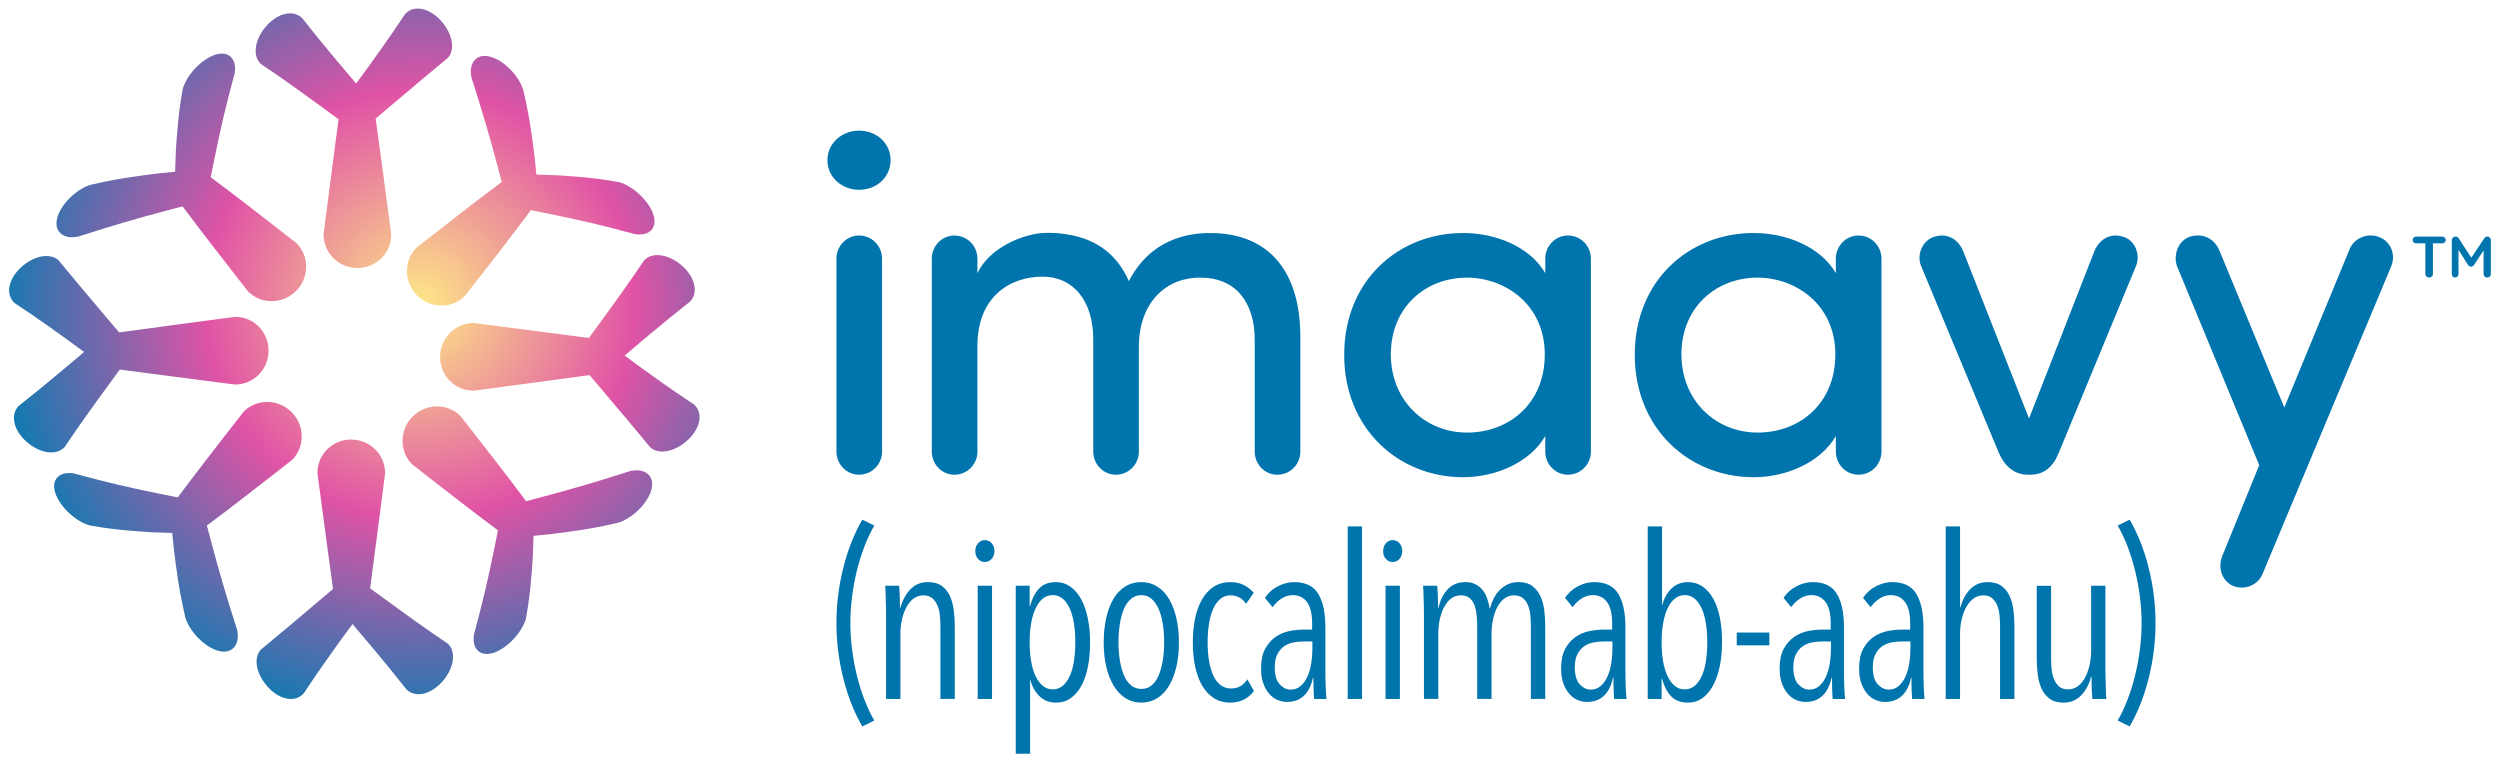 <?xml version="1.0" encoding="UTF-8"?>
<svg id="Layer_1" xmlns="http://www.w3.org/2000/svg" width="368" height="112" xmlns:xlink="http://www.w3.org/1999/xlink" version="1.1" viewBox="0 0 368 112">
  <!-- Generator: Adobe Illustrator 29.0.1, SVG Export Plug-In . SVG Version: 2.1.0 Build 192)  -->
  <defs>
    <style>
      .st0 {
        fill: url(#radial-gradient);
      }

      .st1 {
        fill: #0074ad;
      }
    </style>
    <radialGradient id="radial-gradient" cx="61.883" cy="44.866" fx="61.883" fy="44.866" r="62.924" gradientUnits="userSpaceOnUse">
      <stop offset="0" stop-color="#fee886"/>
      <stop offset=".5" stop-color="#e053a6"/>
      <stop offset="1" stop-color="#0d7bb1"/>
    </radialGradient>
  </defs>
  <g>
    <g>
      <path class="st1" d="M126.932,106.933c-1.216-2.105-2.155-4.491-2.816-7.156-.661-2.666-.992-5.354-.992-8.064s.331-5.397.992-8.063,1.601-5.052,2.816-7.157l1.76.874c-.555.963-1.051,2.021-1.488,3.175-.438,1.154-.805,2.353-1.104,3.596s-.528,2.509-.688,3.796c-.159,1.289-.239,2.549-.239,3.78s.08,2.492.239,3.78c.16,1.288.39,2.554.688,3.797s.666,2.441,1.104,3.595.934,2.212,1.488,3.176l-1.76.873Z"/>
      <path class="st1" d="M138.429,102.889v-10.752c0-.515-.026-1.035-.08-1.562-.053-.525-.171-1.008-.352-1.444-.182-.437-.438-.795-.769-1.075s-.763-.42-1.296-.42-1.008.151-1.424.453c-.416.303-.768.718-1.056,1.243-.288.526-.513,1.132-.672,1.814-.16.684-.24,1.395-.24,2.134v9.609h-2.112v-12.466c0-.357-.005-.744-.016-1.159-.011-.414-.021-.817-.032-1.209s-.021-.75-.032-1.075c-.011-.324-.026-.576-.048-.756h2.048c.043.426.075.94.097,1.545.021.605.031,1.177.031,1.714h.064c.299-1.12.789-2.032,1.472-2.738s1.536-1.059,2.561-1.059c.853,0,1.541.19,2.063.571s.923.88,1.2,1.495c.277.616.464,1.311.56,2.083.097.773.145,1.541.145,2.302v10.752h-2.112Z"/>
      <path class="st1" d="M146.38,81.116c0,.471-.139.856-.416,1.159s-.607.453-.992.453c-.405,0-.741-.15-1.008-.453s-.399-.688-.399-1.159c0-.448.133-.828.399-1.143.267-.313.603-.471,1.008-.471s.741.157,1.009.471c.267.314.399.694.399,1.143ZM143.916,102.889v-16.665h2.112v16.665h-2.112Z"/>
      <path class="st1" d="M160.46,94.59c0,1.299-.107,2.486-.32,3.562-.214,1.075-.533,2.005-.96,2.789s-.949,1.395-1.568,1.831c-.618.437-1.344.655-2.176.655-.96,0-1.766-.314-2.416-.941s-1.104-1.444-1.359-2.452h-.032v10.92h-2.112v-24.729h2.048v2.99h.064c.256-1.03.683-1.876,1.28-2.537.597-.66,1.439-.991,2.527-.991.789,0,1.499.225,2.128.672.629.448,1.157,1.064,1.584,1.849s.752,1.719.977,2.806c.224,1.086.336,2.279.336,3.578ZM158.285,94.522c0-.963-.064-1.864-.192-2.705-.128-.84-.331-1.573-.608-2.2s-.624-1.12-1.04-1.479-.911-.538-1.487-.538-1.072.18-1.488.538-.768.852-1.056,1.479-.502,1.36-.641,2.2c-.139.841-.208,1.742-.208,2.705,0,.986.069,1.904.208,2.755.139.852.353,1.585.641,2.201s.645,1.104,1.071,1.462.917.537,1.473.537c.576,0,1.071-.179,1.487-.537s.763-.846,1.04-1.462.48-1.35.608-2.201c.128-.851.192-1.769.192-2.755Z"/>
      <path class="st1" d="M173.539,94.59c0,1.322-.128,2.52-.384,3.595-.257,1.075-.619,2.005-1.089,2.789-.469.784-1.051,1.39-1.743,1.814-.694.425-1.468.639-2.32.639s-1.621-.214-2.304-.639c-.684-.425-1.265-1.03-1.744-1.814-.48-.784-.849-1.714-1.104-2.789s-.384-2.272-.384-3.595.123-2.531.368-3.629.603-2.038,1.072-2.822c.469-.784,1.05-1.389,1.744-1.814.692-.426,1.477-.639,2.352-.639.853,0,1.626.213,2.32.639.692.426,1.274,1.03,1.743,1.814.47.784.832,1.725,1.089,2.822.256,1.098.384,2.308.384,3.629ZM171.363,94.539c0-.982-.07-1.898-.208-2.748-.14-.85-.348-1.581-.624-2.195-.278-.614-.624-1.101-1.04-1.458s-.912-.537-1.488-.537-1.077.18-1.504.537-.773.844-1.04,1.458c-.268.614-.47,1.346-.608,2.195s-.208,1.766-.208,2.748.069,1.889.208,2.716c.139.826.341,1.553.608,2.179.267.626.613,1.111,1.04,1.458.427.346.928.519,1.504.519s1.077-.173,1.504-.519c.427-.347.773-.832,1.04-1.458s.469-1.353.608-2.179c.138-.827.208-1.732.208-2.716Z"/>
      <path class="st1" d="M181.058,103.427c-.896,0-1.686-.219-2.367-.655-.684-.437-1.254-1.042-1.712-1.814-.46-.772-.806-1.702-1.04-2.789-.235-1.086-.353-2.29-.353-3.612s.117-2.524.353-3.611c.234-1.087.586-2.021,1.056-2.806.469-.784,1.045-1.389,1.728-1.814s1.473-.639,2.368-.639c.811,0,1.504.157,2.08.471s1.034.684,1.376,1.108l-1.12,1.613c-.256-.381-.576-.684-.96-.907s-.832-.336-1.344-.336c-.576,0-1.072.174-1.488.521-.416.348-.763.829-1.04,1.445s-.485,1.344-.624,2.184-.208,1.764-.208,2.771c0,.986.069,1.894.208,2.722.139.829.347,1.546.624,2.15.277.605.635,1.075,1.072,1.411.438.337.954.505,1.552.505.533,0,.997-.118,1.393-.354.395-.235.73-.565,1.008-.991l.96,1.714c-.854,1.143-2.027,1.714-3.521,1.714Z"/>
      <path class="st1" d="M193.436,102.889c-.021-.179-.038-.403-.048-.672-.012-.269-.021-.555-.032-.856-.011-.303-.016-.594-.016-.874v-.723h-.064c-.533,2.375-1.813,3.562-3.84,3.562-.448,0-.896-.09-1.344-.27-.448-.179-.854-.47-1.217-.873-.362-.403-.661-.913-.896-1.529-.235-.615-.353-1.36-.353-2.234,0-1.209.203-2.184.608-2.923s.917-1.321,1.536-1.747c.618-.426,1.296-.711,2.032-.857.735-.146,1.435-.218,2.096-.218h1.248v-.874c0-1.456-.256-2.52-.768-3.191-.513-.673-1.206-1.009-2.08-1.009-.598,0-1.152.168-1.664.504-.513.336-.95.762-1.312,1.277l-1.12-1.378c.491-.739,1.131-1.311,1.92-1.714.789-.402,1.579-.604,2.368-.604,1.664,0,2.849.571,3.552,1.714.704,1.143,1.057,2.812,1.057,5.006v6.922c0,.225.005.504.016.84s.021.678.032,1.025.026.672.048.975c.021.302.043.543.064.722h-1.824ZM193.181,94.422h-1.28c-.512,0-1.024.05-1.536.151-.512.101-.966.291-1.359.571-.396.28-.721.666-.977,1.159-.256.492-.384,1.131-.384,1.915,0,1.165.245,2.005.736,2.52.49.516,1.023.773,1.6.773.597,0,1.104-.19,1.52-.571s.747-.862.992-1.445c.245-.582.421-1.221.528-1.915.106-.694.16-1.366.16-2.016v-1.143Z"/>
      <path class="st1" d="M198.383,102.889v-25.401h2.112v25.401h-2.112Z"/>
      <path class="st1" d="M206.414,81.116c0,.471-.139.856-.416,1.159s-.607.453-.992.453c-.405,0-.741-.15-1.008-.453s-.399-.688-.399-1.159c0-.448.133-.828.399-1.143.267-.313.603-.471,1.008-.471s.741.157,1.009.471c.267.314.399.694.399,1.143ZM203.95,102.889v-16.665h2.112v16.665h-2.112Z"/>
      <path class="st1" d="M213.103,86.744c.669-.706,1.535-1.059,2.598-1.059.573,0,1.067.106,1.481.319s.765.493,1.052.84c.287.348.51.756.669,1.227s.282.952.367,1.445h.063c.127-.493.308-.969.541-1.429.234-.459.526-.867.877-1.227.351-.357.754-.644,1.211-.856s.973-.319,1.546-.319c.851,0,1.53.19,2.04.571.511.381.908.88,1.195,1.495.287.616.479,1.311.574,2.083.096.773.144,1.541.144,2.302v10.752h-2.112v-10.752c0-.515-.027-1.035-.08-1.562-.054-.525-.165-1.008-.336-1.444s-.422-.795-.752-1.075c-.331-.28-.773-.42-1.328-.42-.512,0-.976.151-1.392.453-.416.303-.764.718-1.04,1.243-.277.526-.491,1.132-.641,1.814-.149.684-.224,1.395-.224,2.134v9.609h-2.112v-10.752c0-.515-.026-1.041-.079-1.579-.053-.537-.159-1.024-.318-1.462-.159-.437-.403-.789-.732-1.058-.329-.27-.758-.403-1.288-.403s-.998.151-1.4.453c-.403.303-.748.718-1.034,1.243-.286.526-.504,1.132-.652,1.814-.148.684-.223,1.395-.223,2.134v9.609h-2.112v-12.466c0-.357-.005-.744-.016-1.159-.011-.414-.021-.817-.032-1.209s-.021-.75-.032-1.075c-.011-.324-.026-.576-.048-.756h2.08c.043.426.074.94.096,1.545.021.605.032,1.177.032,1.714h.064c.233-1.12.685-2.032,1.354-2.738Z"/>
      <path class="st1" d="M237.602,102.889c-.021-.179-.038-.403-.048-.672-.012-.269-.021-.555-.032-.856-.011-.303-.016-.594-.016-.874v-.723h-.064c-.533,2.375-1.813,3.562-3.84,3.562-.448,0-.896-.09-1.344-.27-.448-.179-.854-.47-1.217-.873-.362-.403-.661-.913-.896-1.529-.235-.615-.353-1.36-.353-2.234,0-1.209.203-2.184.608-2.923s.917-1.321,1.536-1.747c.618-.426,1.296-.711,2.032-.857.735-.146,1.435-.218,2.096-.218h1.248v-.874c0-1.456-.256-2.52-.768-3.191-.513-.673-1.206-1.009-2.08-1.009-.598,0-1.152.168-1.664.504-.513.336-.95.762-1.312,1.277l-1.12-1.378c.491-.739,1.131-1.311,1.92-1.714.789-.402,1.579-.604,2.368-.604,1.664,0,2.849.571,3.552,1.714.704,1.143,1.057,2.812,1.057,5.006v6.922c0,.225.005.504.016.84s.021.678.032,1.025.026.672.048.975c.021.302.043.543.064.722h-1.824ZM237.346,94.422h-1.28c-.512,0-1.024.05-1.536.151-.512.101-.966.291-1.359.571-.396.28-.721.666-.977,1.159-.256.492-.384,1.131-.384,1.915,0,1.165.245,2.005.736,2.52.49.516,1.023.773,1.6.773.597,0,1.104-.19,1.52-.571s.747-.862.992-1.445c.245-.582.421-1.221.528-1.915.106-.694.16-1.366.16-2.016v-1.143Z"/>
      <path class="st1" d="M253.486,94.489c0,1.299-.112,2.492-.336,3.578-.225,1.087-.55,2.027-.977,2.822-.427.796-.949,1.417-1.567,1.865-.619.447-1.334.672-2.145.672-1.088,0-1.931-.331-2.527-.991-.598-.661-1.024-1.507-1.28-2.537h-.064v2.99h-2.048v-25.401h2.112v11.592h.032c.256-1.008.709-1.825,1.359-2.452s1.456-.941,2.416-.941c.811,0,1.53.219,2.16.655.629.437,1.157,1.042,1.584,1.814s.746,1.697.96,2.772c.213,1.075.32,2.263.32,3.562ZM251.311,94.556c0-.962-.064-1.869-.192-2.721s-.331-1.591-.608-2.218-.624-1.12-1.04-1.479-.911-.538-1.487-.538c-.556,0-1.046.18-1.473.538s-.783.852-1.071,1.479-.502,1.366-.641,2.218-.208,1.759-.208,2.721c0,.986.069,1.898.208,2.739.139.84.353,1.567.641,2.184s.64,1.104,1.056,1.462.912.537,1.488.537,1.071-.179,1.487-.537.763-.846,1.04-1.462.48-1.344.608-2.184c.128-.841.192-1.753.192-2.739Z"/>
      <path class="st1" d="M255.648,94.993v-1.882h4.8v1.882h-4.8Z"/>
      <path class="st1" d="M269.773,102.889c-.021-.179-.038-.403-.048-.672-.012-.269-.021-.555-.032-.856-.011-.303-.016-.594-.016-.874v-.723h-.064c-.533,2.375-1.813,3.562-3.84,3.562-.448,0-.896-.09-1.344-.27-.448-.179-.854-.47-1.217-.873-.362-.403-.661-.913-.896-1.529-.235-.615-.353-1.36-.353-2.234,0-1.209.203-2.184.608-2.923s.917-1.321,1.536-1.747c.618-.426,1.296-.711,2.032-.857.735-.146,1.435-.218,2.096-.218h1.248v-.874c0-1.456-.256-2.52-.768-3.191-.513-.673-1.206-1.009-2.08-1.009-.598,0-1.152.168-1.664.504-.513.336-.95.762-1.312,1.277l-1.12-1.378c.491-.739,1.131-1.311,1.92-1.714.789-.402,1.579-.604,2.368-.604,1.664,0,2.849.571,3.552,1.714.704,1.143,1.057,2.812,1.057,5.006v6.922c0,.225.005.504.016.84s.021.678.032,1.025.026.672.048.975c.021.302.043.543.064.722h-1.824ZM269.518,94.422h-1.28c-.512,0-1.024.05-1.536.151-.512.101-.966.291-1.359.571-.396.28-.721.666-.977,1.159-.256.492-.384,1.131-.384,1.915,0,1.165.245,2.005.736,2.52.49.516,1.023.773,1.6.773.597,0,1.104-.19,1.52-.571s.747-.862.992-1.445c.245-.582.421-1.221.528-1.915.106-.694.16-1.366.16-2.016v-1.143Z"/>
      <path class="st1" d="M281.47,102.889c-.021-.179-.038-.403-.048-.672-.012-.269-.021-.555-.032-.856-.011-.303-.016-.594-.016-.874v-.723h-.064c-.533,2.375-1.813,3.562-3.84,3.562-.448,0-.896-.09-1.344-.27-.448-.179-.854-.47-1.217-.873-.362-.403-.661-.913-.896-1.529-.235-.615-.353-1.36-.353-2.234,0-1.209.203-2.184.608-2.923s.917-1.321,1.536-1.747c.618-.426,1.296-.711,2.032-.857.735-.146,1.435-.218,2.096-.218h1.248v-.874c0-1.456-.256-2.52-.768-3.191-.513-.673-1.206-1.009-2.08-1.009-.598,0-1.152.168-1.664.504-.513.336-.95.762-1.312,1.277l-1.12-1.378c.491-.739,1.131-1.311,1.92-1.714.789-.402,1.579-.604,2.368-.604,1.664,0,2.849.571,3.552,1.714.704,1.143,1.057,2.812,1.057,5.006v6.922c0,.225.005.504.016.84s.021.678.032,1.025.026.672.048.975c.021.302.043.543.064.722h-1.824ZM281.214,94.422h-1.28c-.512,0-1.024.05-1.536.151-.512.101-.966.291-1.359.571-.396.28-.721.666-.977,1.159-.256.492-.384,1.131-.384,1.915,0,1.165.245,2.005.736,2.52.49.516,1.023.773,1.6.773.597,0,1.104-.19,1.52-.571s.747-.862.992-1.445c.245-.582.421-1.221.528-1.915.106-.694.16-1.366.16-2.016v-1.143Z"/>
      <path class="st1" d="M294.41,102.889v-10.752c0-.515-.027-1.035-.08-1.562-.054-.525-.165-1.008-.336-1.444s-.421-.795-.752-1.075-.763-.42-1.296-.42-1.008.151-1.424.453c-.416.303-.773.718-1.072,1.243-.299.526-.528,1.132-.688,1.814-.16.684-.24,1.395-.24,2.134v9.609h-2.112v-25.401h2.112v11.895h.063c.276-1.075.754-1.96,1.435-2.654.68-.694,1.529-1.042,2.55-1.042.85,0,1.535.19,2.056.571s.919.88,1.194,1.495c.276.616.463,1.311.559,2.083.096.773.144,1.541.144,2.302v10.752h-2.112Z"/>
      <path class="st1" d="M301.92,86.224v10.752c0,.516.026,1.036.08,1.562.053.526.17,1.008.352,1.444.181.437.432.796.752,1.075.32.28.757.42,1.312.42.532,0,1.008-.151,1.424-.453.416-.303.768-.717,1.056-1.243s.512-1.131.672-1.814.24-1.395.24-2.134v-9.609h2.112v12.465c0,.359.005.745.016,1.159.011.415.021.818.032,1.21.011.393.021.756.032,1.092.01.336.026.583.048.739h-2.048c-.043-.425-.075-.94-.097-1.545-.021-.605-.031-1.177-.031-1.714h-.064c-.299,1.12-.789,2.032-1.472,2.738-.684.705-1.536,1.059-2.561,1.059-.854,0-1.541-.19-2.063-.571-.523-.381-.923-.879-1.2-1.495s-.464-1.305-.56-2.066c-.097-.762-.145-1.534-.145-2.318v-10.752h2.112Z"/>
      <path class="st1" d="M313.213,102.884c.437-1.153.805-2.352,1.104-3.595s.528-2.509.688-3.797c.159-1.288.239-2.548.239-3.78s-.08-2.491-.239-3.78c-.16-1.287-.39-2.553-.688-3.796s-.667-2.441-1.104-3.596c-.438-1.153-.934-2.212-1.488-3.175l1.76-.874c1.216,2.105,2.154,4.491,2.816,7.157.661,2.666.992,5.354.992,8.063s-.331,5.398-.992,8.064c-.662,2.665-1.601,5.051-2.816,7.156l-1.76-.873c.555-.964,1.051-2.022,1.488-3.176Z"/>
    </g>
    <path class="st1" d="M126.446,19.23c2.584,0,4.649,1.846,4.649,4.356s-2.065,4.354-4.649,4.354c-2.509,0-4.65-1.845-4.65-4.354s2.141-4.356,4.65-4.356M129.841,38.063c0-1.846-1.476-3.395-3.395-3.395-1.846,0-3.322,1.549-3.322,3.395v28.417c0,1.845,1.476,3.396,3.322,3.396,1.919,0,3.395-1.552,3.395-3.396v-28.417Z"/>
    <path class="st1" d="M137.158,38.065c0-1.846,1.476-3.395,3.321-3.395,1.92,0,3.396,1.549,3.396,3.395v2.141c1.846-3.839,6.717-5.684,9.521-5.904,1.33-.074,2.583,0,3.765.221,4.354.665,7.38,3.1,9.004,6.864,3.174-6.126,8.562-7.084,11.958-7.084,8.636,0,13.285,5.61,13.285,15.279v16.901c0,1.845-1.475,3.396-3.393,3.396-1.846,0-3.322-1.552-3.322-3.396v-16.459c0-5.684-2.952-9.152-7.899-9.152-5.684-.074-9.152,4.28-9.152,10.038v15.573c0,1.845-1.476,3.396-3.395,3.396-1.846,0-3.321-1.552-3.321-3.396v-16.533c0-5.684-2.952-9.226-7.456-9.226-4.797,0-9.595,2.952-9.595,10.186v15.573c0,1.845-1.476,3.396-3.396,3.396-1.845,0-3.321-1.552-3.321-3.396v-28.417Z"/>
    <path class="st1" d="M227.464,64.193c-2.287,3.91-7.306,6.052-12.105,6.052-9.447,0-17.494-7.087-17.494-18.01,0-10.999,8.047-17.936,17.494-17.936,4.798,0,9.817,1.993,12.105,5.906v-2.142c0-1.845,1.476-3.395,3.322-3.395,1.919,0,3.395,1.55,3.395,3.395v28.418c0,1.845-1.476,3.395-3.395,3.395-1.846,0-3.322-1.55-3.322-3.395v-2.287ZM215.95,40.868c-6.2,0-11.219,4.428-11.219,11.293,0,6.79,5.019,11.514,11.219,11.514,6.126,0,11.441-4.208,11.441-11.514,0-7.382-5.906-11.293-11.441-11.293"/>
    <path class="st1" d="M270.237,64.193c-2.287,3.91-7.306,6.052-12.105,6.052-9.447,0-17.494-7.087-17.494-18.01,0-10.999,8.047-17.936,17.494-17.936,4.798,0,9.817,1.993,12.105,5.906v-2.142c0-1.845,1.476-3.395,3.322-3.395,1.919,0,3.395,1.55,3.395,3.395v28.418c0,1.845-1.476,3.395-3.395,3.395-1.846,0-3.322-1.55-3.322-3.395v-2.287ZM258.723,40.868c-6.2,0-11.219,4.428-11.219,11.293,0,6.79,5.019,11.514,11.219,11.514,6.126,0,11.441-4.208,11.441-11.514,0-7.382-5.906-11.293-11.441-11.293"/>
    <path class="st1" d="M303.032,66.701c-.811,1.993-2.141,3.174-4.134,3.174h-.369c-1.993,0-3.396-1.181-4.282-3.174l-11.515-27.679c-.589-1.624.296-3.763,2.142-4.208,1.771-.517,3.395.37,4.132,2.215l9.669,24.579,9.597-24.579c.739-1.845,2.361-2.731,4.134-2.215,1.845.444,2.658,2.583,2.067,4.208l-11.441,27.679Z"/>
    <path class="st1" d="M336.246,59.985l9.595-23.251c.665-1.697,2.657-2.509,4.356-1.845,1.771.665,2.509,2.657,1.771,4.356l-18.894,45.171c-.665,1.698-2.585,2.509-4.356,1.846-1.624-.739-2.289-2.657-1.624-4.356l5.462-13.433-12.105-29.303c-.591-1.698.222-3.837,1.993-4.356,1.846-.517,3.543.296,4.282,2.141l9.521,23.029Z"/>
    <path class="st1" d="M359.856,34.97c.097.091.146.211.146.36,0,.15-.049.269-.146.357-.098.09-.224.133-.379.133h-1.35v4.507c0,.149-.053.275-.163.374-.108.1-.243.15-.403.15s-.292-.051-.396-.15c-.103-.1-.155-.226-.155-.374v-4.507h-1.35c-.155,0-.28-.045-.377-.137-.098-.091-.147-.211-.147-.361,0-.143.051-.26.152-.351.1-.093.224-.139.373-.139h3.818c.155,0,.28.046.379.139Z"/>
    <path class="st1" d="M366.498,34.974c.107.1.159.224.159.373v4.979c0,.149-.048.275-.146.374-.097.1-.226.15-.386.15-.162,0-.292-.049-.392-.146-.101-.097-.15-.224-.15-.379v-3.466l-1.42,2.167c-.056.069-.123.124-.197.168-.075.043-.153.062-.233.056-.075.006-.149-.013-.224-.056-.074-.043-.14-.098-.197-.168l-1.42-2.244v3.542c0,.155-.046.282-.137.379-.093.097-.213.146-.361.146-.143,0-.26-.051-.353-.15-.091-.1-.137-.226-.137-.374v-4.979c0-.143.053-.266.159-.369.106-.104.234-.156.383-.156.085,0,.172.022.257.065.087.043.152.098.198.168l1.875,2.881,1.926-2.881c.046-.069.107-.124.185-.168s.156-.065.237-.065c.143,0,.267.051.373.152Z"/>
  </g>
  <path class="st0" d="M51.689,64.699c-2.798,0-5.007,2.238-4.957,4.98.523,4.014.79,5.986,1.311,9.825.398,2.934.595,4.377.978,7.189-.555.471-.829.703-1.369,1.163-4.178,3.54-6.079,5.151-9.274,7.782-1.194,1.363-.546,3.844,1.19,5.633,1.735,1.791,3.925,2.169,5.158.768,1.338-2.033,2.091-3.131,3.736-5.447,1.29-1.818,1.98-2.77,3.434-4.733,1.303,1.528,1.934,2.273,3.125,3.704,2.126,2.548,3.1,3.747,4.813,5.923,1.352,1.287,3.59.736,5.264-1.145,1.678-1.881,2.155-4.348.811-5.608-3.52-2.379-5.573-3.858-10.048-7.128-.544-.398-.819-.598-1.376-1.007.42-3.23.641-4.889,1.083-8.276.442-3.383.67-5.112,1.118-8.628.041-2.743-2.185-4.991-4.987-4.994h-.008ZM60.743,61.312c-1.977,1.977-1.975,5.154-.067,7.042,3.114,2.436,4.617,3.61,7.451,5.787,2.166,1.665,3.206,2.456,5.169,3.924-.143.736-.215,1.104-.361,1.832-1.139,5.633-1.786,8.351-3.162,13.487-.358,2.187.981,3.396,2.985,2.673,2.002-.722,4.098-2.984,4.671-5.032.434-2.513.6-3.834.824-6.584.177-2.158.231-3.273.282-5.565,1.912-.173,2.848-.282,4.682-.531,3.262-.445,4.832-.725,7.817-1.404,2.112-.695,4.302-2.852,4.849-4.843.552-1.993-.857-3.249-3.1-2.766-5.217,1.664-7.963,2.484-13.614,3.989-.687.184-1.032.275-1.724.453-1.687-2.255-2.607-3.459-4.55-5.977-1.939-2.513-2.969-3.833-5.102-6.556-.937-.943-2.19-1.419-3.458-1.419-1.29,0-2.594.493-3.593,1.489M35.878,60.594c-2.436,3.109-3.609,4.614-5.788,7.448-1.665,2.168-2.456,3.206-3.924,5.17-.736-.143-1.102-.215-1.831-.363-5.633-1.134-8.351-1.784-13.487-3.162-2.188-.358-3.397.983-2.673,2.985.722,2.004,2.984,4.098,5.03,4.673,2.514.436,3.836.6,6.584.824,2.16.175,3.275.231,5.565.282.175,1.912.283,2.85.533,4.682.444,3.262.725,4.83,1.404,7.818.695,2.109,2.85,4.299,4.843,4.849,1.991.55,3.249-.859,2.766-3.101-1.664-5.218-2.486-7.961-3.99-13.615-.183-.685-.272-1.031-.453-1.722,2.255-1.687,3.461-2.608,5.977-4.549,2.513-1.94,3.834-2.972,6.554-5.104,1.907-1.889,1.907-5.072-.068-7.05-.997-.996-2.298-1.492-3.586-1.492-1.266,0-2.521.479-3.456,1.427M2.962,39.483c-1.789,1.735-2.168,3.923-.768,5.159,2.033,1.336,3.132,2.091,5.449,3.734,1.818,1.29,2.77,1.982,4.731,3.434-1.528,1.303-2.271,1.932-3.704,3.127-2.548,2.123-3.745,3.097-5.923,4.809-1.287,1.353-.735,3.59,1.147,5.267,1.881,1.676,4.347,2.152,5.608.808,2.378-3.52,3.857-5.571,7.127-10.048.399-.544.6-.817,1.007-1.374,3.23.421,4.891.639,8.278,1.083,3.381.442,5.112.67,8.626,1.118,2.743.041,4.991-2.187,4.996-4.989.002-2.802-2.238-5.013-4.98-4.964-4.014.523-5.986.79-9.827,1.31-2.934.399-4.375.596-7.189.98-.469-.557-.701-.83-1.159-1.371-3.542-4.178-5.153-6.078-7.785-9.274-.476-.417-1.088-.609-1.759-.609-1.25-.002-2.707.668-3.874,1.799M94.814,38.327c-2.376,3.52-3.855,5.573-7.125,10.048-.398.544-.6.819-1.008,1.376-3.228-.421-4.887-.641-8.276-1.083-3.381-.444-5.112-.67-8.628-1.118-2.745-.041-4.989,2.185-4.994,4.987-.003,2.804,2.236,5.013,4.98,4.964,4.016-.523,5.986-.789,9.826-1.31,2.936-.396,4.375-.593,7.19-.978.471.557.701.83,1.161,1.371,3.539,4.178,5.151,6.077,7.785,9.274,1.36,1.194,3.839.546,5.628-1.19,1.791-1.737,2.171-3.925.771-5.159-2.034-1.336-3.133-2.091-5.45-3.734-1.816-1.291-2.767-1.982-4.73-3.435,1.527-1.303,2.271-1.932,3.702-3.125,2.548-2.123,3.745-3.098,5.923-4.811,1.287-1.352.738-3.59-1.145-5.266-1.136-1.013-2.487-1.587-3.656-1.587-.767,0-1.454.247-1.953.778M69.415,11.45c1.662,5.218,2.484,7.963,3.989,13.615.183.687.275,1.032.453,1.722-2.254,1.687-3.459,2.607-5.977,4.55-2.513,1.939-3.833,2.969-6.554,5.102-1.905,1.889-1.907,5.073.068,7.05,1.977,1.978,5.156,1.975,7.044.067,2.435-3.111,3.609-4.615,5.788-7.451,1.664-2.165,2.454-3.206,3.922-5.169.736.143,1.102.215,1.832.363,5.632,1.136,8.35,1.784,13.485,3.162,2.188.356,3.397-.983,2.675-2.985-.722-2.004-2.984-4.1-5.034-4.673-2.511-.436-3.833-.598-6.583-.822-2.158-.177-3.273-.232-5.565-.283-.175-1.912-.282-2.848-.531-4.681-.445-3.263-.725-4.832-1.406-7.818-.693-2.112-2.85-4.3-4.843-4.849-.291-.081-.568-.119-.825-.119-1.497,0-2.352,1.306-1.939,3.219M31.557,8.094c-2.002.722-4.097,2.982-4.669,5.034-.437,2.511-.6,3.833-.824,6.583-.177,2.158-.232,3.273-.283,5.565-1.91.175-2.848.282-4.682.531-3.262.444-4.83.725-7.817,1.406-2.11.692-4.3,2.85-4.851,4.841-.549,1.991.857,3.249,3.103,2.766,5.217-1.662,7.962-2.486,13.612-3.99.687-.183,1.032-.274,1.726-.452,1.687,2.254,2.607,3.459,4.549,5.975,1.939,2.514,2.969,3.834,5.104,6.556,1.889,1.905,5.072,1.907,7.049-.07,1.98-1.975,1.975-5.154.067-7.042-3.111-2.436-4.615-3.609-7.449-5.787-2.166-1.664-3.206-2.456-5.169-3.923.143-.735.215-1.101.363-1.831,1.136-5.632,1.783-8.35,3.16-13.485.288-1.761-.522-2.885-1.889-2.885-.334,0-.703.067-1.097.21M59.591,2.111c-1.336,2.033-2.09,3.131-3.734,5.449-1.29,1.818-1.982,2.767-3.434,4.731-1.303-1.528-1.934-2.271-3.127-3.702-2.125-2.549-3.098-3.747-4.811-5.923-1.352-1.287-3.59-.738-5.266,1.144-1.676,1.881-2.152,4.35-.808,5.611,3.52,2.376,5.571,3.855,10.047,7.125.545.398.819.598,1.376,1.007-.421,3.23-.641,4.889-1.085,8.276-.442,3.383-.668,5.112-1.117,8.628-.041,2.745,2.187,4.991,4.989,4.994,2.802.003,5.015-2.234,4.964-4.978-.523-4.016-.79-5.986-1.311-9.827-.399-2.934-.596-4.374-.98-7.189.555-.471.829-.703,1.371-1.161,4.178-3.54,6.079-5.151,9.274-7.785,1.194-1.361.544-3.839-1.19-5.63-1.023-1.054-2.203-1.619-3.251-1.619-.733,0-1.401.274-1.909.849"/>
</svg>
